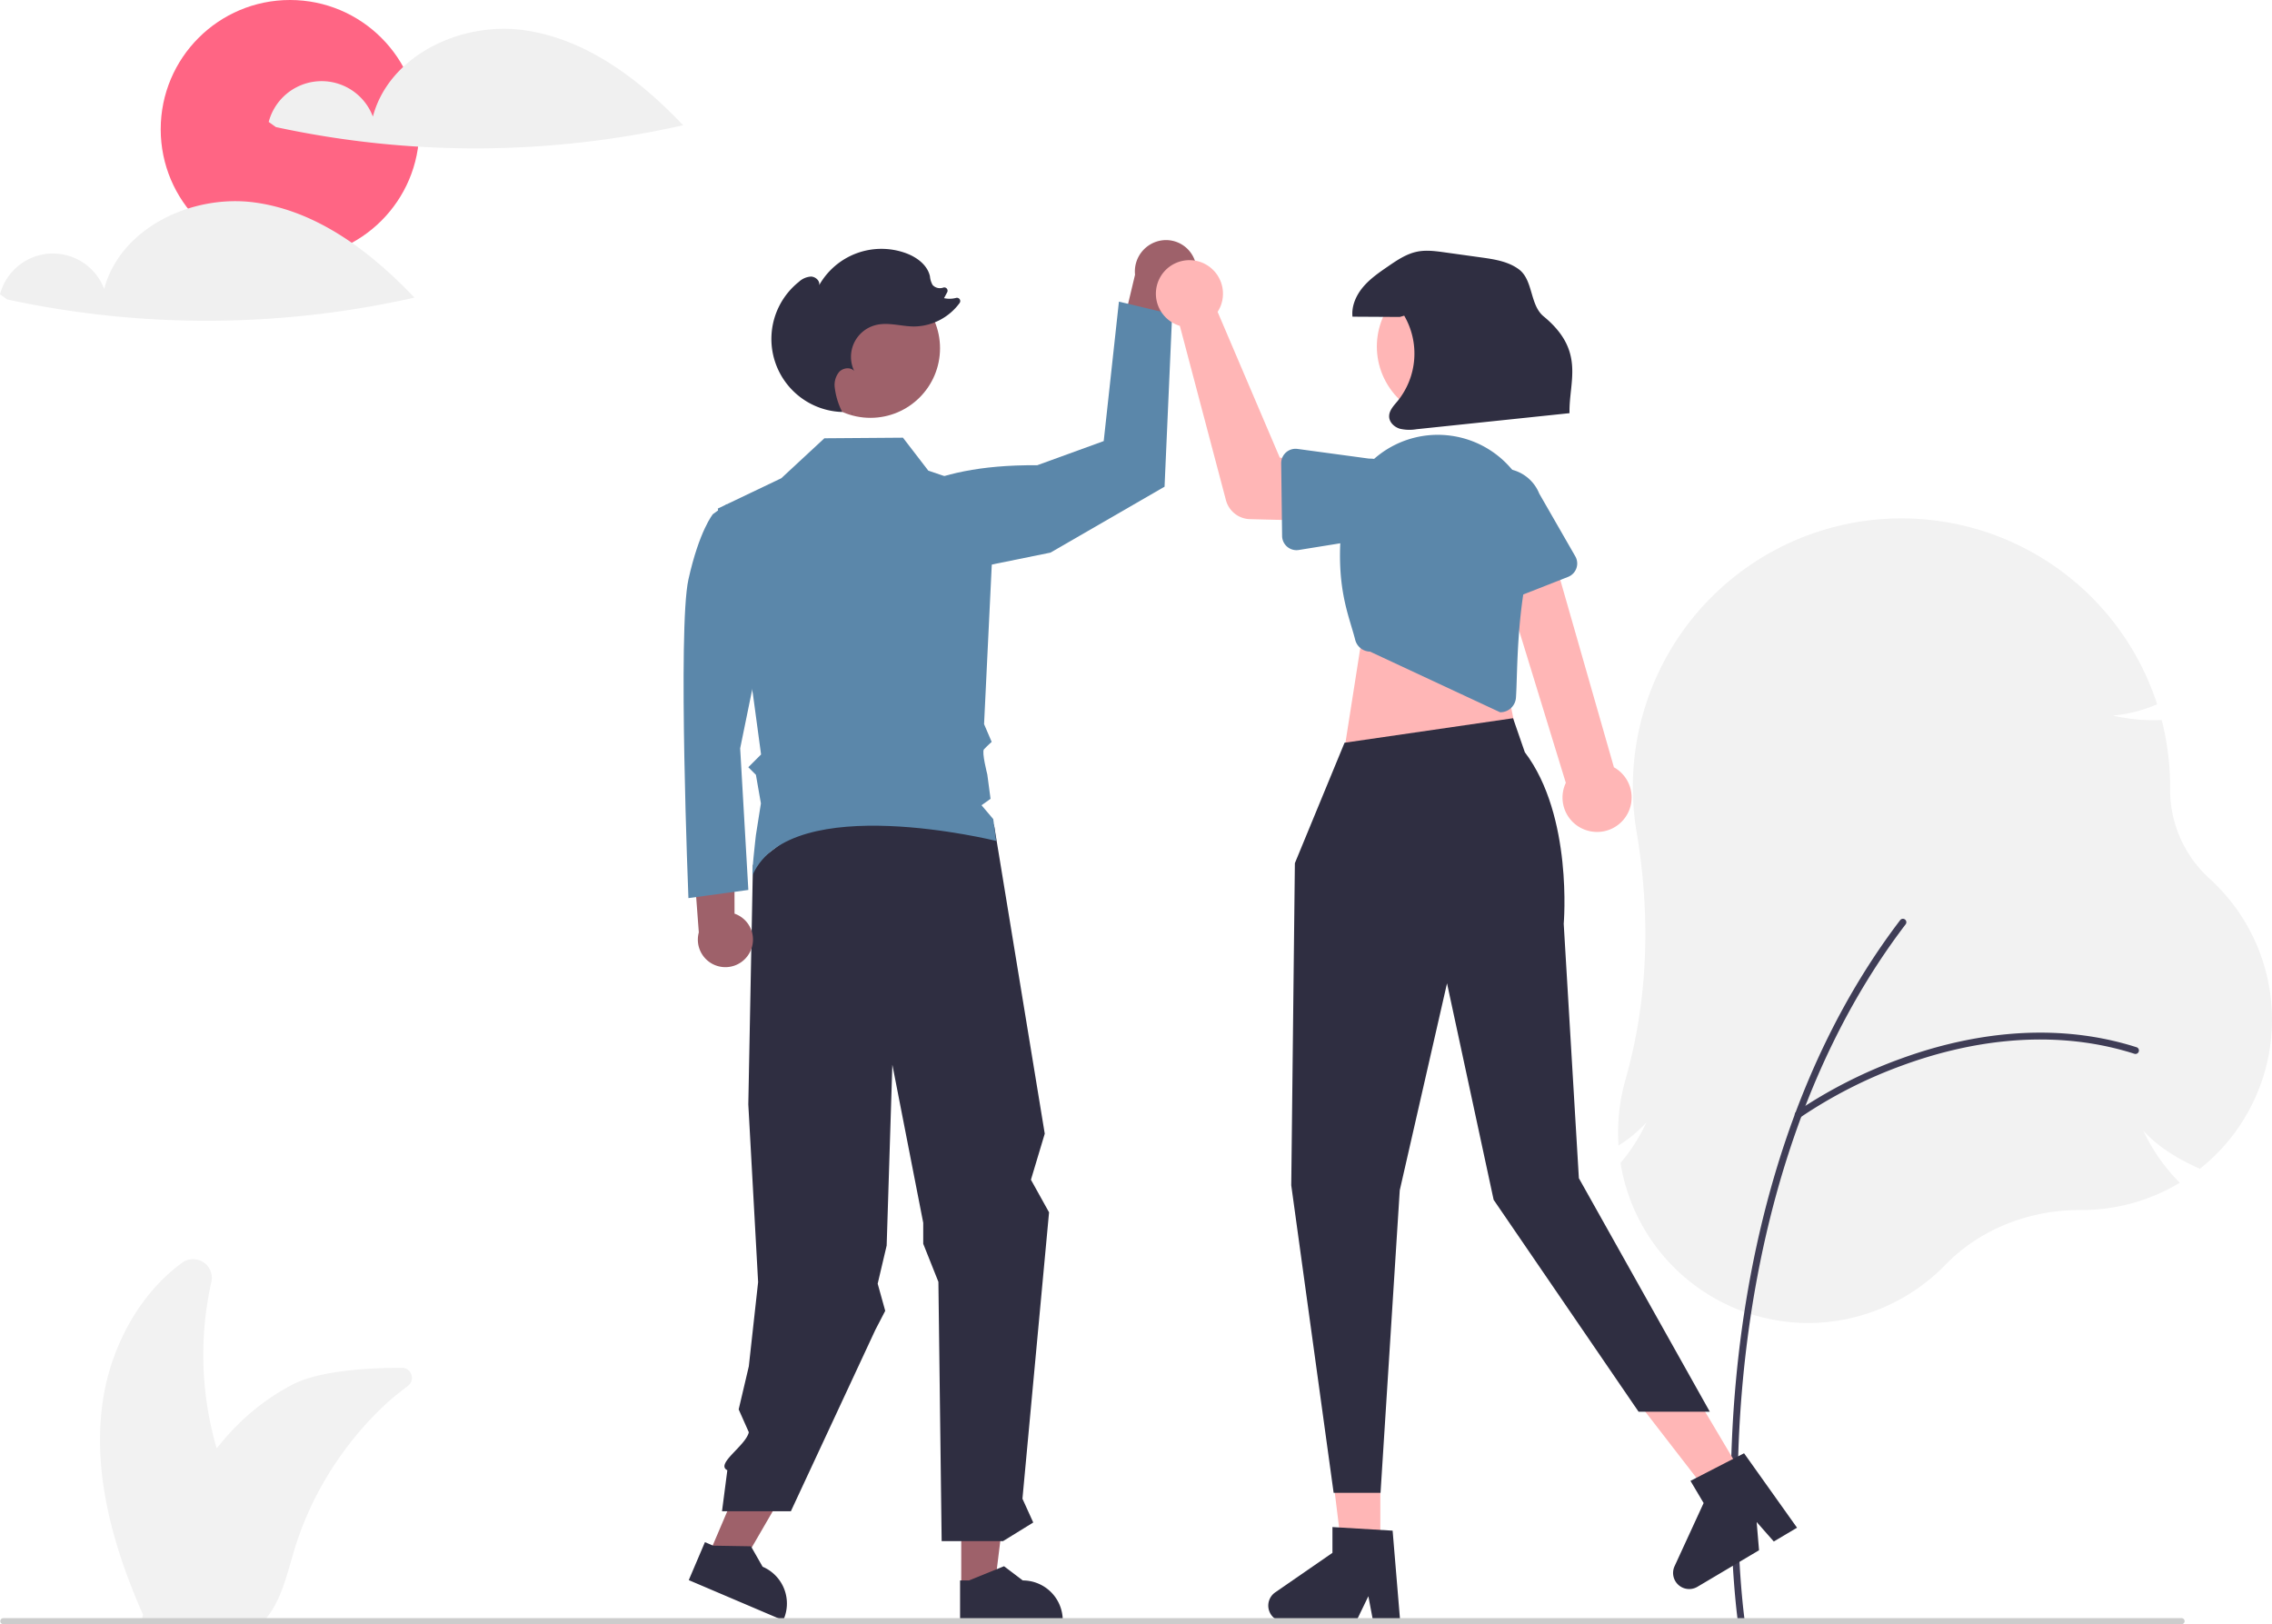 <svg xmlns="http://www.w3.org/2000/svg" width="896.268" height="640.726" data-name="Layer 1"><circle cx="114.399" cy="51" r="51" fill="#ff6584"/><path fill="#f2f2f2" d="M713.423 521.919a75.131 75.131 0 0 1-74.098-62.755l-.06-.371.239-.287a71.986 71.986 0 0 0 9.967-15.702 51.426 51.426 0 0 1-9.801 8.316l-1.202.8-.07-1.442c-.06-1.244-.09-2.48-.09-3.674a75.765 75.765 0 0 1 2.876-20.742c8.72-30.651 10.212-63.566 4.432-97.83a107.231 107.231 0 0 1-1.483-17.78 105.99 105.99 0 0 1 206.586-33.344l.241.728-.71.288a55.21 55.21 0 0 1-16.782 4.163 72.001 72.001 0 0 0 18.63 1.79l.662-.023.161.643a106.44 106.44 0 0 1 3.16 25.755l-.005.94a47.316 47.316 0 0 0 15.63 35.28 75.108 75.108 0 0 1-3.505 114.106l-.391.317-.46-.21c-9.672-4.388-16.72-9.17-21.872-14.876a73.222 73.222 0 0 0 13.688 19.838l.728.75-.904.527a75.057 75.057 0 0 1-37.837 10.218l-.379-.001-.402-.001c-20.337 0-39.612 7.864-52.943 21.612a75.682 75.682 0 0 1-54.006 22.967z"/><path fill="#3f3d56" d="M686.84 640.272a1.356 1.356 0 0 1-1.34-1.165c-.058-.405-5.7-41.092-.633-95.168 4.68-49.94 19.706-121.87 64.72-180.947a1.356 1.356 0 1 1 2.157 1.644c-44.625 58.565-59.53 129.969-64.177 179.556-5.037 53.76.56 94.131.617 94.533a1.357 1.357 0 0 1-1.344 1.546z"/><path fill="#3f3d56" d="M709.343 441.107a1.356 1.356 0 0 1-.799-2.452 186.848 186.848 0 0 1 41.25-20.999c22.758-8.331 57.365-15.885 92.992-4.546a1.356 1.356 0 1 1-.822 2.583c-34.897-11.105-68.877-3.677-91.238 4.51a183.779 183.779 0 0 0-40.588 20.645 1.35 1.35 0 0 1-.795.259z"/><path fill="#f2f2f2" d="M158.558 539.591c-12.647-.023-32.558.998-43.403 6.724a89.88 89.88 0 0 0-22.492 16.848 108.069 108.069 0 0 0-7.184 8.216 131.504 131.504 0 0 1-2.11-65.603 7.375 7.375 0 0 0-11.474-7.674c-17.62 12.85-28.884 34.625-31.624 56.653-3.49 28.067 4.729 56.351 16.152 82.234l-.004.013c-.02.117-.053.244-.084.37-.042.19-.095.38-.137.571-.075.328-.159.666-.233.994l1.85-.085c.105.053.211.095.316.148h46.327a21.981 21.981 0 0 0 1.712-2.114c5.127-7.029 7.251-16.552 9.84-25.145a128.125 128.125 0 0 1 7.02-18.159 131.938 131.938 0 0 1 28.653-39.224c.38-.359.772-.718 1.163-1.067 1.993-1.832 5.081-4.283 8.1-6.584a3.962 3.962 0 0 0-2.388-7.116z"/><path fill="#9e616a" d="M471.348 102.785a12.334 12.334 0 0 1-7.27 15.697 12.118 12.118 0 0 1-2.064.569l-7.001 42.868-16.423-15.164 9.166-38.383a12.378 12.378 0 0 1 10.843-13.582 12.052 12.052 0 0 1 12.749 7.994z"/><path fill="#5b87aa" d="M350.146 199.919s12.746-16.842 59-16.38L435.399 174l6-55 21 5-3 68-45 26-59 12z"/><path fill="#9e616a" d="m279.072 614.545 12.117 5.163 25.683-44.278-17.883-7.621-19.917 46.736zM379.2 626.011l13.17-.001 6.266-50.802-19.439.001.003 50.802z"/><path fill="#2f2e41" d="m378.736 639.75 40.502-.001v-.513a15.765 15.765 0 0 0-15.765-15.764l-7.399-5.612-13.803 5.613h-3.536zm-107.031-16.41 37.26 15.878.2-.471a15.765 15.765 0 0 0-8.321-20.683h-.001L296.237 610l-14.899-.248-3.252-1.386zM392.12 325.347l20.016 121.884-5.447 18.163 7.148 12.864-10.498 112.97 4.262 9.381-11.906 7.343H371.47l-1.286-102.273-5.984-15.016v-8.276l-12.182-62.363-2.243 71.336-3.544 15.04 2.977 10.708-3.89 7.502-33.33 71.57H284.82l2.101-16.185c-4.867-2.465 7.308-9.667 8.477-14.995l-4-9 4-17 3.668-33.218-3.868-70.119 1.82-94.423 31.778-24.3z"/><circle cx="343.373" cy="137.381" r="27.453" fill="#9e616a" data-name="ab6171fa-7d69-4734-b81c-8dff60f9761b"/><path fill="#9e616a" d="M295.672 375.905a10.803 10.803 0 0 0-5.91-15.475l-.065-38.39-16.636 11.01 2.612 34.769a10.862 10.862 0 0 0 19.999 8.086z"/><path fill="#5b87aa" d="m294.134 206.04-7.432-7.164-5.46 3.94s-5.371 6.447-9.668 25.784 0 125.695 0 125.695l23.635-3.223-3.223-55.864 9.668-47.27z" data-name="f348f81f-b961-4ae4-bc6b-758f6acfb12a"/><path fill="#5b87aa" d="m283.16 200.624 25.04-11.96 17-15.769 31-.232 10 13 26.4 8.968-4.4 91.032 3 7s-2.09 1.888-3.046 2.944 1.32 9.897 1.32 9.897l1.282 9.618-3.557 2.541 4.624 5.462 1.148 8.61s-80.715-20.062-95.966 13.172c-.806 1.756 1.178-15.405 1.178-15.405l1.985-12.563-1.969-11.276-3-3 5.032-5.031-3.226-23.874z"/><path fill="#ffb6b6" d="M544.516 614.005h-14.859l-7.071-57.313h21.93v57.313z"/><path fill="#2f2e41" d="M552.359 639.75h-10.656l-1.902-10.06-4.871 10.06h-28.262a6.353 6.353 0 0 1-3.61-11.58l22.569-15.588v-10.17l23.739 1.416z"/><path fill="#ffb6b6" d="m689.025 584.524-12.781 7.579-35.317-45.689 18.863-11.186 29.235 49.296z"/><path fill="#2f2e41" d="m708.902 602.667-9.165 5.436-6.767-7.683.941 11.138-24.308 14.416a6.353 6.353 0 0 1-9.013-8.12l11.462-24.919-5.188-8.748 21.14-10.89z"/><path fill="#ffb6b6" d="m537.884 247.55-7.22 46.032 68.597.902-9.026-44.226-52.351-2.708z"/><path fill="#2f2e41" d="m530.4 293-19.593 47.517-1.428 127.07 16.72 121.327h18.503l7.58-119.348 18.647-81.663 18.39 85.41 57.18 83.601h28.098L622.84 464.79l-5.979-100.354s3.726-42.572-15.344-67.694l-4.642-13.41z"/><path fill="#ffb6b6" d="M626.37 327.692a13.541 13.541 0 0 1-8.677-18.864l-29.182-95.14 21.465-4.256 26.69 93.258a13.614 13.614 0 0 1-10.297 25.002z"/><path fill="#5b87aa" d="m591.75 280.972-51.286-23.913a6.182 6.182 0 0 1-5.86-4.657c-2.534-10.037-8.111-21.193-5.153-47.244a37.991 37.991 0 0 1 43.181-33.234 38.008 38.008 0 0 1 31.376 47.278c-5.952 22.604-5.314 46.775-5.993 56.065a6.168 6.168 0 0 1-4.94 5.588 6.15 6.15 0 0 1-1.194.118l-.131-.001z"/><path fill="#ffb6b6" d="M481.327 121.183a13.267 13.267 0 0 1-1 1.834l24.522 57.501 15.074 1.85.182 23.113-27.002-.68a10.084 10.084 0 0 1-9.495-7.504L465.43 128.54a13.232 13.232 0 1 1 15.896-7.356z"/><path fill="#5b87aa" d="M507.32 178.47a5.666 5.666 0 0 1 4.519-1.375l28.211 3.82a15.753 15.753 0 0 1 .494 31.501l-28.197 4.546a5.672 5.672 0 0 1-6.574-5.528l-.365-28.645a5.666 5.666 0 0 1 1.912-4.32zm79.884 59.317a5.666 5.666 0 0 1-2.884-3.741l-6.408-27.738a15.753 15.753 0 0 1 29.29-11.606l14.227 24.765a5.672 5.672 0 0 1-2.845 8.105l-26.664 10.475a5.666 5.666 0 0 1-4.716-.26z"/><circle cx="724.021" cy="266.329" r="29.004" fill="#ffb6b6" transform="rotate(-28.663 394.38 498.723)"/><path fill="#2f2e41" d="m552.202 125.033-18.668-.105c-.443-4.241 1.445-8.46 4.195-11.72 2.75-3.258 6.312-5.711 9.828-8.124 3.57-2.45 7.267-4.955 11.51-5.81 3.557-.718 7.233-.22 10.826.28l14.296 1.987c5.23.727 10.704 1.55 14.952 4.687 5.746 4.242 4.277 14.034 9.79 18.575 16.649 13.712 9.908 25.687 10.218 38.186l-60.36 6.331a16.595 16.595 0 0 1-6.577-.191c-2.113-.646-4.05-2.395-4.206-4.6-.174-2.461 1.779-4.476 3.364-6.366a29.746 29.746 0 0 0 2.566-33.637zM336.35 163.49q-.176-.388-.35-.778c.044.001.089.008.134.009zm-21.193-52.313a7.64 7.64 0 0 1 4.787-2.07c1.775.057 3.575 1.66 3.207 3.398a28.211 28.211 0 0 1 33.95-12.73c4.413 1.557 8.74 4.67 9.753 9.238a8.32 8.32 0 0 0 1.048 3.41 3.893 3.893 0 0 0 4.143 1.05l.044-.013a1.297 1.297 0 0 1 1.567 1.831l-1.248 2.329a10.004 10.004 0 0 0 4.766-.102 1.296 1.296 0 0 1 1.376 2.017 22.59 22.59 0 0 1-18.012 9.258c-4.988-.03-10.027-1.75-14.881-.602a12.927 12.927 0 0 0-8.695 18.147c-1.491-1.631-4.374-1.245-5.9.354a8.091 8.091 0 0 0-1.766 6.191 28.726 28.726 0 0 0 2.949 9.643 28.826 28.826 0 0 1-17.088-51.35z"/><path fill="#ccc" d="M860.598 640.726H1.304a1.19 1.19 0 0 1 0-2.381h859.294a1.19 1.19 0 1 1 0 2.381z"/><path fill="#f0f0f0" d="M206.435 11.87c-24.717-3.34-52.935 10.02-59.342 34.124A21.597 21.597 0 0 0 106 48.103l2.83 2.026a372.275 372.275 0 0 0 160.659-.726c-17.193-18.069-38.337-34.192-63.054-37.533zm-106 68C75.718 76.53 47.5 89.89 41.093 113.994A21.597 21.597 0 0 0 0 116.103l2.83 2.026a372.275 372.275 0 0 0 160.659-.726c-17.193-18.07-38.337-34.192-63.054-37.533z"/></svg>